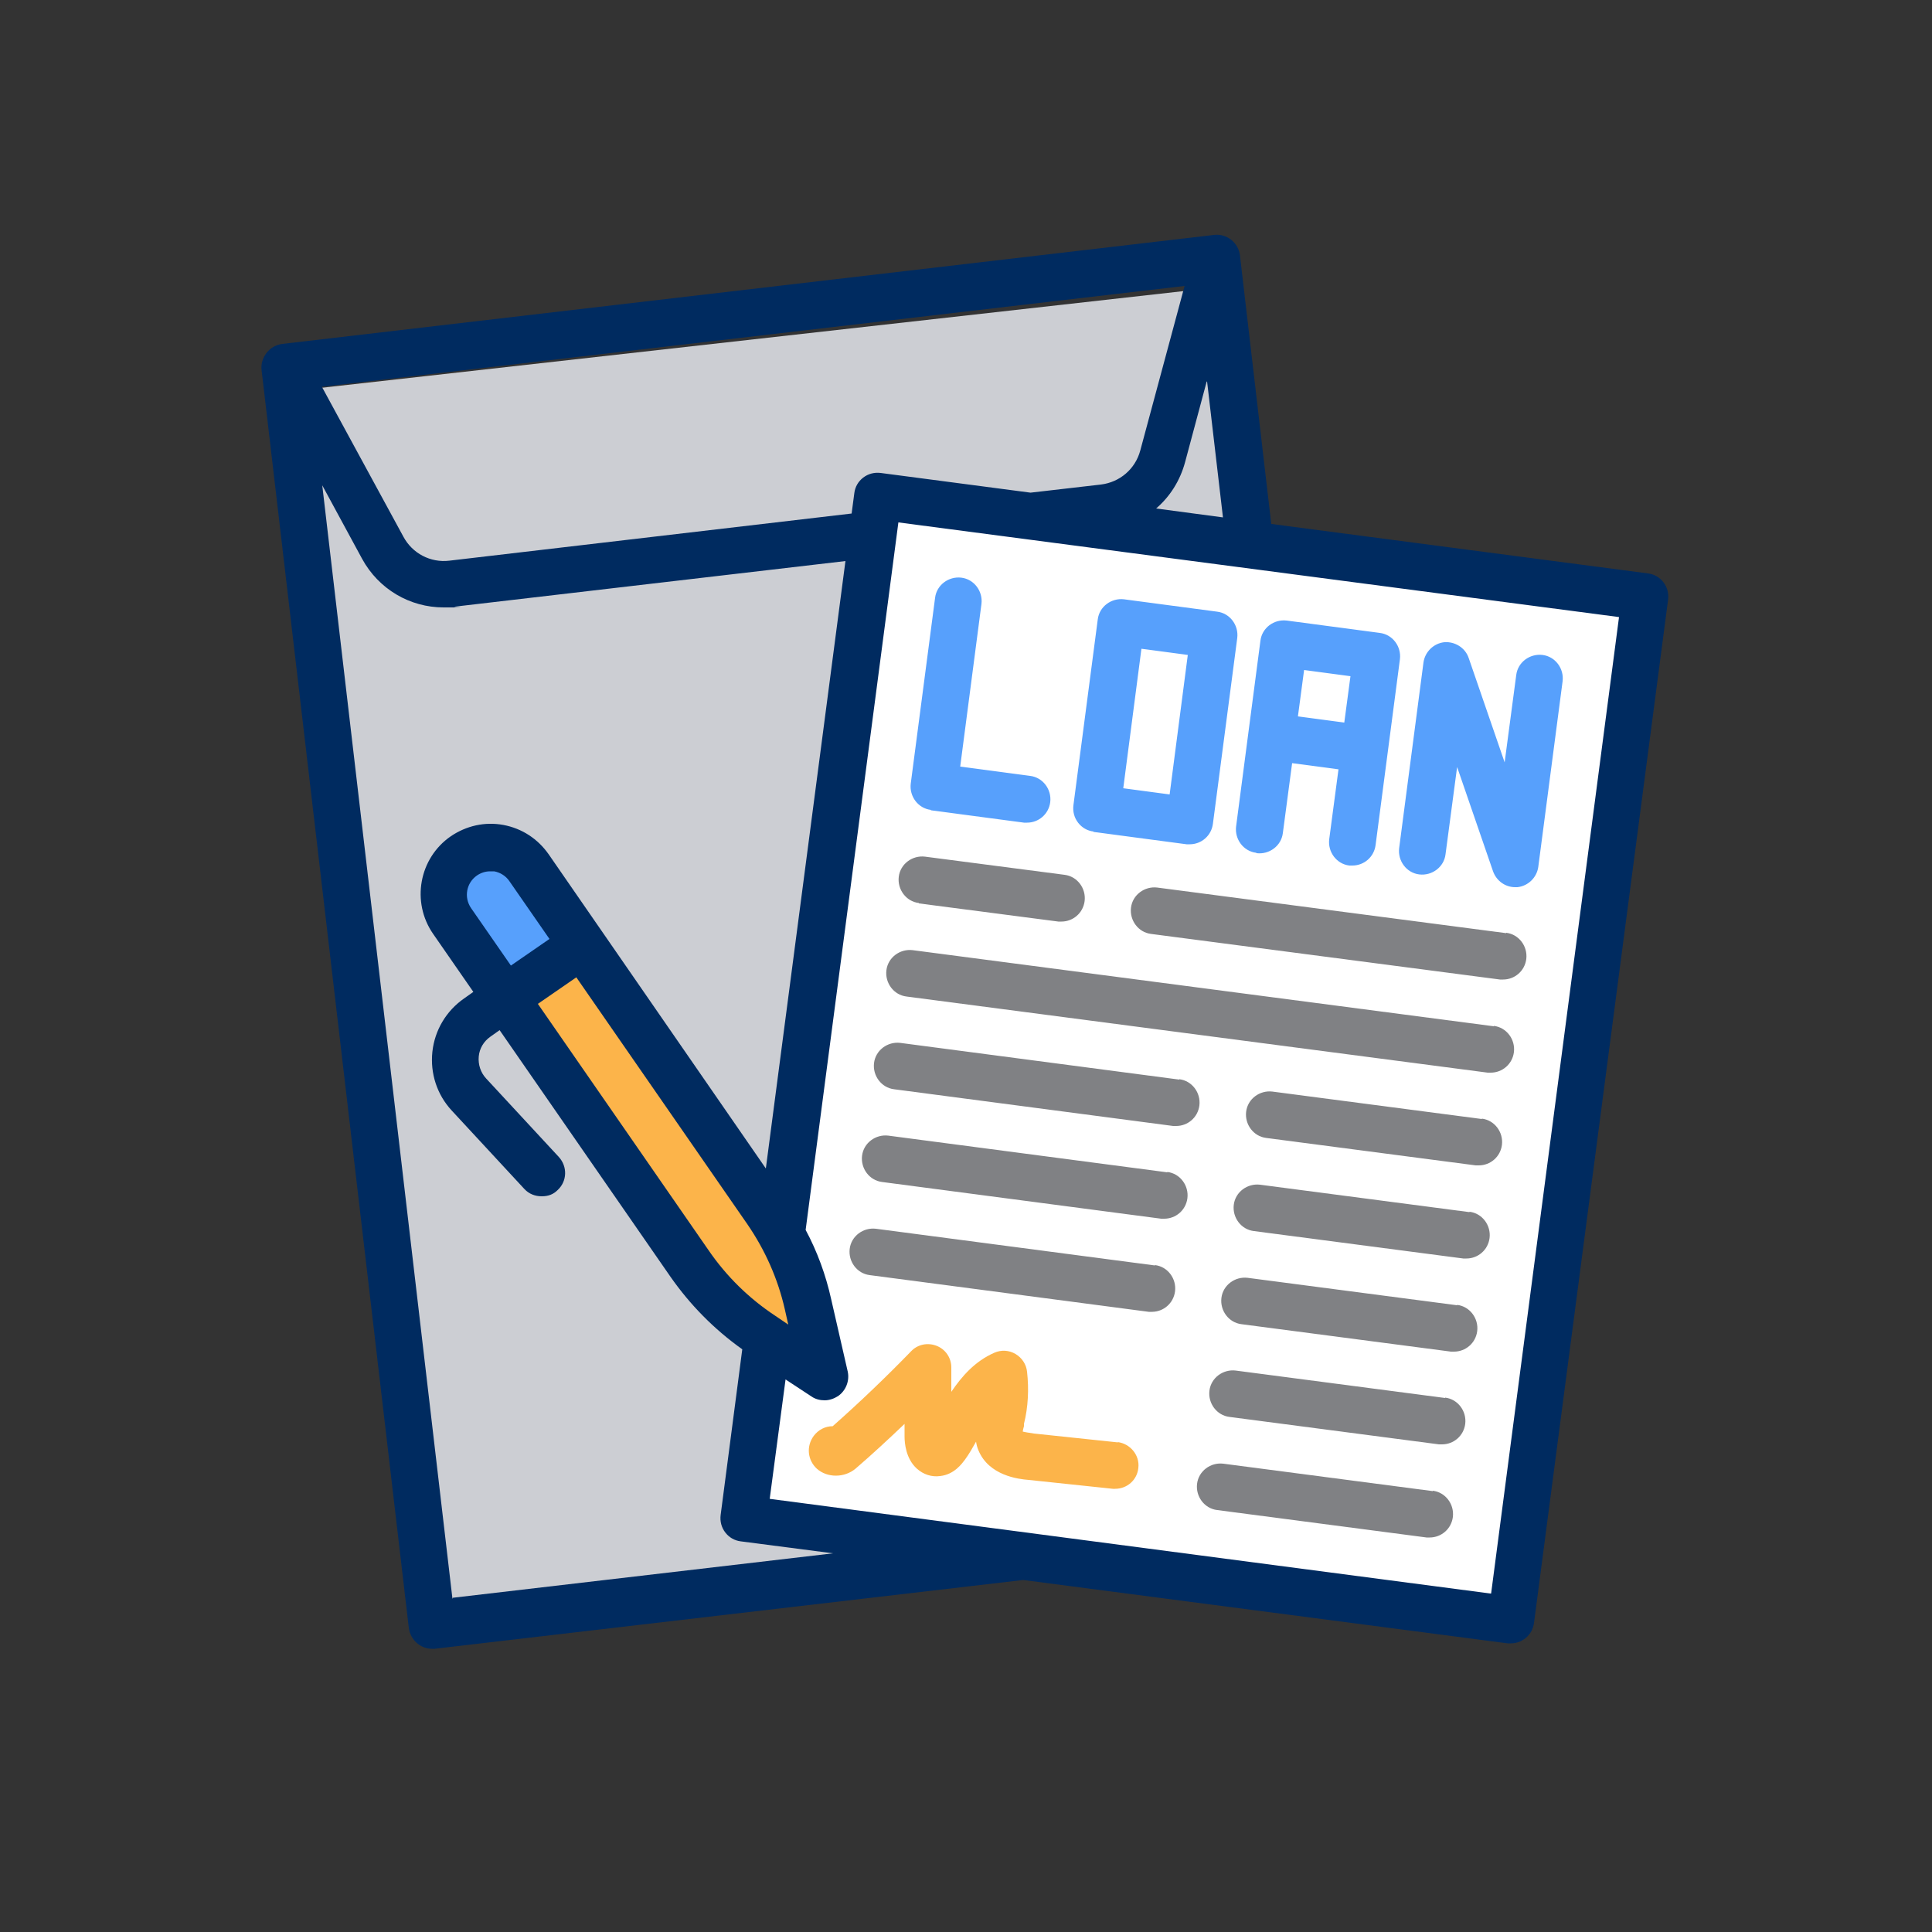 <?xml version="1.0" encoding="UTF-8"?>
<svg id="Layer_1" xmlns="http://www.w3.org/2000/svg" version="1.1" viewBox="0 0 500 500">
  <rect x="0" y="0" width="500" height="500" fill="#333333" stroke="none"/>
  <!-- Generator: Adobe Illustrator 29.3.1, SVG Export Plug-In . SVG Version: 2.1.0 Build 151)  -->
  <defs>
    <style>
      .st0 {
        fill: #fcb44a;
      }

      .st1 {
        fill: #808184;
      }

      .st2 {
        fill: #fff;
      }

      .st3 {
        fill: #57a0fc;
      }

      .st4 {
        fill: #ccced3;
      }

      .st5 {
        fill: #002b60;
      }
    </style>
  </defs>
  <rect class="st4" x="92.2" y="86.8" width="239.1" height="319.4" transform="translate(-26.3 25.3) rotate(-6.4)"/>
  <rect class="st2" x="208.7" y="139.2" width="201.7" height="263.6" transform="translate(35.6 -36) rotate(7.1)"/>
  <polygon class="st0" points="151.1 243.7 208.3 318.3 213.3 356.2 181.6 335.2 131.6 261.7 151.1 243.7"/>
  <polygon class="st3" points="145.2 238.6 128.8 218.5 114 228.5 128.4 253.6 147.4 243.7 145.2 238.6"/>
  <g>
    <path class="st5" d="M430.5,150.7c-1-1.3-2.4-2.1-4-2.3l-97.5-12.8-8.1-69.5c-.4-3.3-3.4-5.7-6.7-5.3l-241.1,28.2c-1.6.2-3.1,1-4.1,2.3-1,1.3-1.5,2.9-1.3,4.5l38.1,325.5c.4,3.1,3,5.4,6,5.4s.5,0,.7,0l152.3-17.8,125.4,16.4c.3,0,.5,0,.8,0,3,0,5.6-2.2,6-5.3l34.7-264.8c.2-1.6-.2-3.2-1.2-4.5h0ZM312.4,98.8l4.1,35.1-17.3-2.3c3.6-3.1,6.2-7.2,7.5-12l5.6-20.9ZM306.6,73.9l-11.5,42.7c-1.3,4.8-5.3,8.2-10.2,8.8l-18.2,2.1-38.8-5.1c-1.6-.2-3.2.2-4.5,1.2-1.3,1-2.1,2.4-2.3,4l-.7,5.3-104.1,12.2c-4.9.6-9.6-1.9-11.9-6.2l-21.1-38.8,223.3-26.1ZM117.1,413.8L83.4,125.6l10.3,19c4.3,7.9,12.4,12.6,21.1,12.6s1.9,0,2.9-.2l101.1-11.8-20.6,157.2-56.2-81.3c-2.8-4-6.9-6.7-11.7-7.6-4.8-.9-9.6.2-13.6,2.9-8.3,5.7-10.3,17.1-4.6,25.3l10.4,15-2.4,1.7c-4.6,3.2-7.6,8.2-8.2,13.8-.6,5.6,1.2,11.1,5,15.2l18.8,20.3c1.2,1.3,2.8,1.9,4.5,1.9s3-.5,4.1-1.6c2.5-2.3,2.6-6.1.3-8.6l-18.8-20.3c-1.4-1.5-2.1-3.6-1.9-5.7.2-2.1,1.3-3.9,3-5.1l2.4-1.7,44.2,63.8c5.1,7.3,11.3,13.6,18.6,18.8l-5.6,42.9c-.2,1.6.2,3.2,1.2,4.5,1,1.3,2.4,2.1,4,2.3l23.9,3.1-98.4,11.5ZM149.2,253l44.2,63.8c4.6,6.7,7.9,14.1,9.7,22l.9,4-3.4-2.3c-6.8-4.5-12.6-10.2-17.2-16.9l-44.2-63.8,10-6.9ZM132.3,250s0,0,0,0l-10.4-15c-1.9-2.8-1.2-6.5,1.5-8.4,1-.7,2.2-1.1,3.4-1.1s.7,0,1.1,0c1.6.3,3,1.2,3.9,2.5l10.4,15-10,6.9ZM385.7,412.4l-186.5-24.5,4.1-30.9,6.7,4.4c1,.7,2.2,1,3.4,1s2.4-.4,3.5-1.1c2-1.4,3-3.9,2.5-6.3l-4.3-18.8c-1.4-6.3-3.6-12.3-6.6-17.9l24-183.1,186.5,24.5-33.1,252.7Z"/>
    <path class="st3" d="M240.9,209.7l24.1,3.2c.3,0,.5,0,.8,0,3,0,5.6-2.2,6-5.3.4-3.3-1.9-6.4-5.2-6.8l-18.1-2.4,5.5-42.1c.4-3.3-1.9-6.4-5.2-6.8-3.3-.4-6.4,1.9-6.8,5.2l-6.3,48.1c-.4,3.3,1.9,6.4,5.2,6.8h0Z"/>
    <path class="st3" d="M283,215.3l24.1,3.2c.3,0,.5,0,.8,0,3,0,5.6-2.2,6-5.3l6.3-48.1c.4-3.3-1.9-6.4-5.2-6.8l-24.1-3.2c-3.3-.4-6.4,1.9-6.8,5.2l-6.3,48.1c-.2,1.6.2,3.2,1.2,4.5,1,1.3,2.4,2.1,4,2.3h0ZM295.4,167.9l12,1.6-4.7,36.1-12-1.6,4.7-36.1Z"/>
    <path class="st3" d="M325.2,220.8c3.3.4,6.4-1.9,6.8-5.2l2.4-18.1,12,1.6-2.4,18.1c-.4,3.3,1.9,6.4,5.2,6.8.3,0,.5,0,.8,0,3,0,5.6-2.2,6-5.3l6.3-48.1c.4-3.3-1.9-6.4-5.2-6.8l-24.1-3.2c-3.3-.4-6.4,1.9-6.8,5.2l-6.3,48.1c-.4,3.3,1.9,6.4,5.2,6.8h0ZM337.5,173.4l12,1.6-1.6,12-12-1.6,1.6-12Z"/>
    <path class="st3" d="M367.3,226.3c3.3.4,6.4-1.9,6.8-5.2l3-22.6,9.3,27c.9,2.5,3.2,4.1,5.7,4.1s.4,0,.6,0c2.8-.3,5-2.5,5.4-5.2l6.3-48.1c.4-3.3-1.9-6.4-5.2-6.8-3.3-.4-6.4,1.9-6.8,5.2l-3,22.6-9.3-27c-.9-2.7-3.6-4.3-6.3-4.1-2.8.3-5,2.5-5.4,5.2l-6.3,48.1c-.4,3.3,1.9,6.4,5.2,6.8Z"/>
    <path class="st1" d="M389.8,241.5l-90.3-11.8c-3.3-.4-6.4,1.9-6.8,5.2-.4,3.3,1.9,6.4,5.2,6.8l90.3,11.8c.3,0,.5,0,.8,0,3,0,5.6-2.2,6-5.3.4-3.3-1.9-6.4-5.2-6.8h0Z"/>
    <path class="st1" d="M386.6,265.6l-150.4-19.7c-3.3-.4-6.4,1.9-6.8,5.2-.4,3.3,1.9,6.4,5.2,6.8l150.4,19.7c.3,0,.5,0,.8,0,3,0,5.6-2.2,6-5.3.4-3.3-1.9-6.4-5.2-6.8Z"/>
    <path class="st1" d="M237.8,233.8l36.1,4.7c.3,0,.5,0,.8,0,3,0,5.6-2.2,6-5.3.4-3.3-1.9-6.4-5.2-6.8l-36.1-4.7c-3.3-.4-6.4,1.9-6.8,5.2-.4,3.3,1.9,6.4,5.2,6.8h0Z"/>
    <path class="st1" d="M305.2,279.4l-72.2-9.5c-3.3-.4-6.4,1.9-6.8,5.2s1.9,6.4,5.2,6.8l72.2,9.5c.3,0,.5,0,.8,0,3,0,5.6-2.2,6-5.3.4-3.3-1.9-6.4-5.2-6.8h0Z"/>
    <path class="st1" d="M383.5,289.6l-54.2-7.1c-3.3-.4-6.4,1.9-6.8,5.2-.4,3.3,1.9,6.4,5.2,6.8l54.2,7.1c.3,0,.5,0,.8,0,3,0,5.6-2.2,6-5.3.4-3.3-1.9-6.4-5.2-6.8h0Z"/>
    <path class="st1" d="M302.1,303.4l-72.2-9.5c-3.3-.4-6.4,1.9-6.8,5.2-.4,3.3,1.9,6.4,5.2,6.8l72.2,9.5c.3,0,.5,0,.8,0,3,0,5.6-2.2,6-5.3.4-3.3-1.9-6.4-5.2-6.8h0Z"/>
    <path class="st1" d="M380.3,313.7l-54.2-7.1c-3.3-.4-6.4,1.9-6.8,5.2-.4,3.3,1.9,6.4,5.2,6.8l54.2,7.1c.3,0,.5,0,.8,0,3,0,5.6-2.2,6-5.3.4-3.3-1.9-6.4-5.2-6.8h0Z"/>
    <path class="st1" d="M298.9,327.5l-72.2-9.5c-3.3-.4-6.4,1.9-6.8,5.2s1.9,6.4,5.2,6.8l72.2,9.5c.3,0,.5,0,.8,0,3,0,5.6-2.2,6-5.3.4-3.3-1.9-6.4-5.2-6.8h0Z"/>
    <path class="st1" d="M377.1,337.8l-54.2-7.1c-3.3-.4-6.4,1.9-6.8,5.2-.4,3.3,1.9,6.4,5.2,6.8l54.2,7.1c.3,0,.5,0,.8,0,3,0,5.6-2.2,6-5.3.4-3.3-1.9-6.4-5.2-6.8Z"/>
    <path class="st1" d="M374,361.8l-54.2-7.1c-3.3-.4-6.4,1.9-6.8,5.2-.4,3.3,1.9,6.4,5.2,6.8l54.2,7.1c.3,0,.5,0,.8,0,3,0,5.6-2.2,6-5.3.4-3.3-1.9-6.4-5.2-6.8h0Z"/>
    <path class="st1" d="M370.8,385.9l-54.2-7.1c-3.3-.4-6.4,1.9-6.8,5.2-.4,3.3,1.9,6.4,5.2,6.8l54.2,7.1c.3,0,.5,0,.8,0,3,0,5.6-2.2,6-5.3.4-3.3-1.9-6.4-5.2-6.8h0Z"/>
    <path class="st0" d="M289.4,373.3l-21.8-2.3c-1.5-.2-2.4-.4-2.9-.5,0-.4.2-1,.3-1.4v-.6c1.1-4.4,1.3-9,.8-13.5-.2-1.9-1.3-3.6-3-4.6-1.7-1-3.7-1.1-5.5-.3-5,2.2-8.4,6.1-11.1,10.1v-6.3c0-2.5-1.5-4.7-3.8-5.6-2.3-.9-4.9-.4-6.6,1.4-6.5,6.7-13.3,13.2-20.3,19.4-1.9,0-3.7.9-4.9,2.5-2,2.7-1.6,6.3.8,8.5,2.7,2.4,7.1,2.4,10,0,4.3-3.7,8.5-7.6,12.7-11.6v3.3c0,1.6.3,5.7,3.2,8.3,1.7,1.5,3.8,2.2,6,1.9,3.7-.4,5.7-3.3,6.4-4.2,1.1-1.5,2-3.1,2.9-4.7.1.7.3,1.5.6,2.2,2.7,6.6,10.4,7.5,13,7.7l21.8,2.3c.2,0,.4,0,.6,0,3.1,0,5.7-2.3,6-5.4.4-3.3-2.1-6.3-5.4-6.7h0Z"/>
  </g>
</svg>